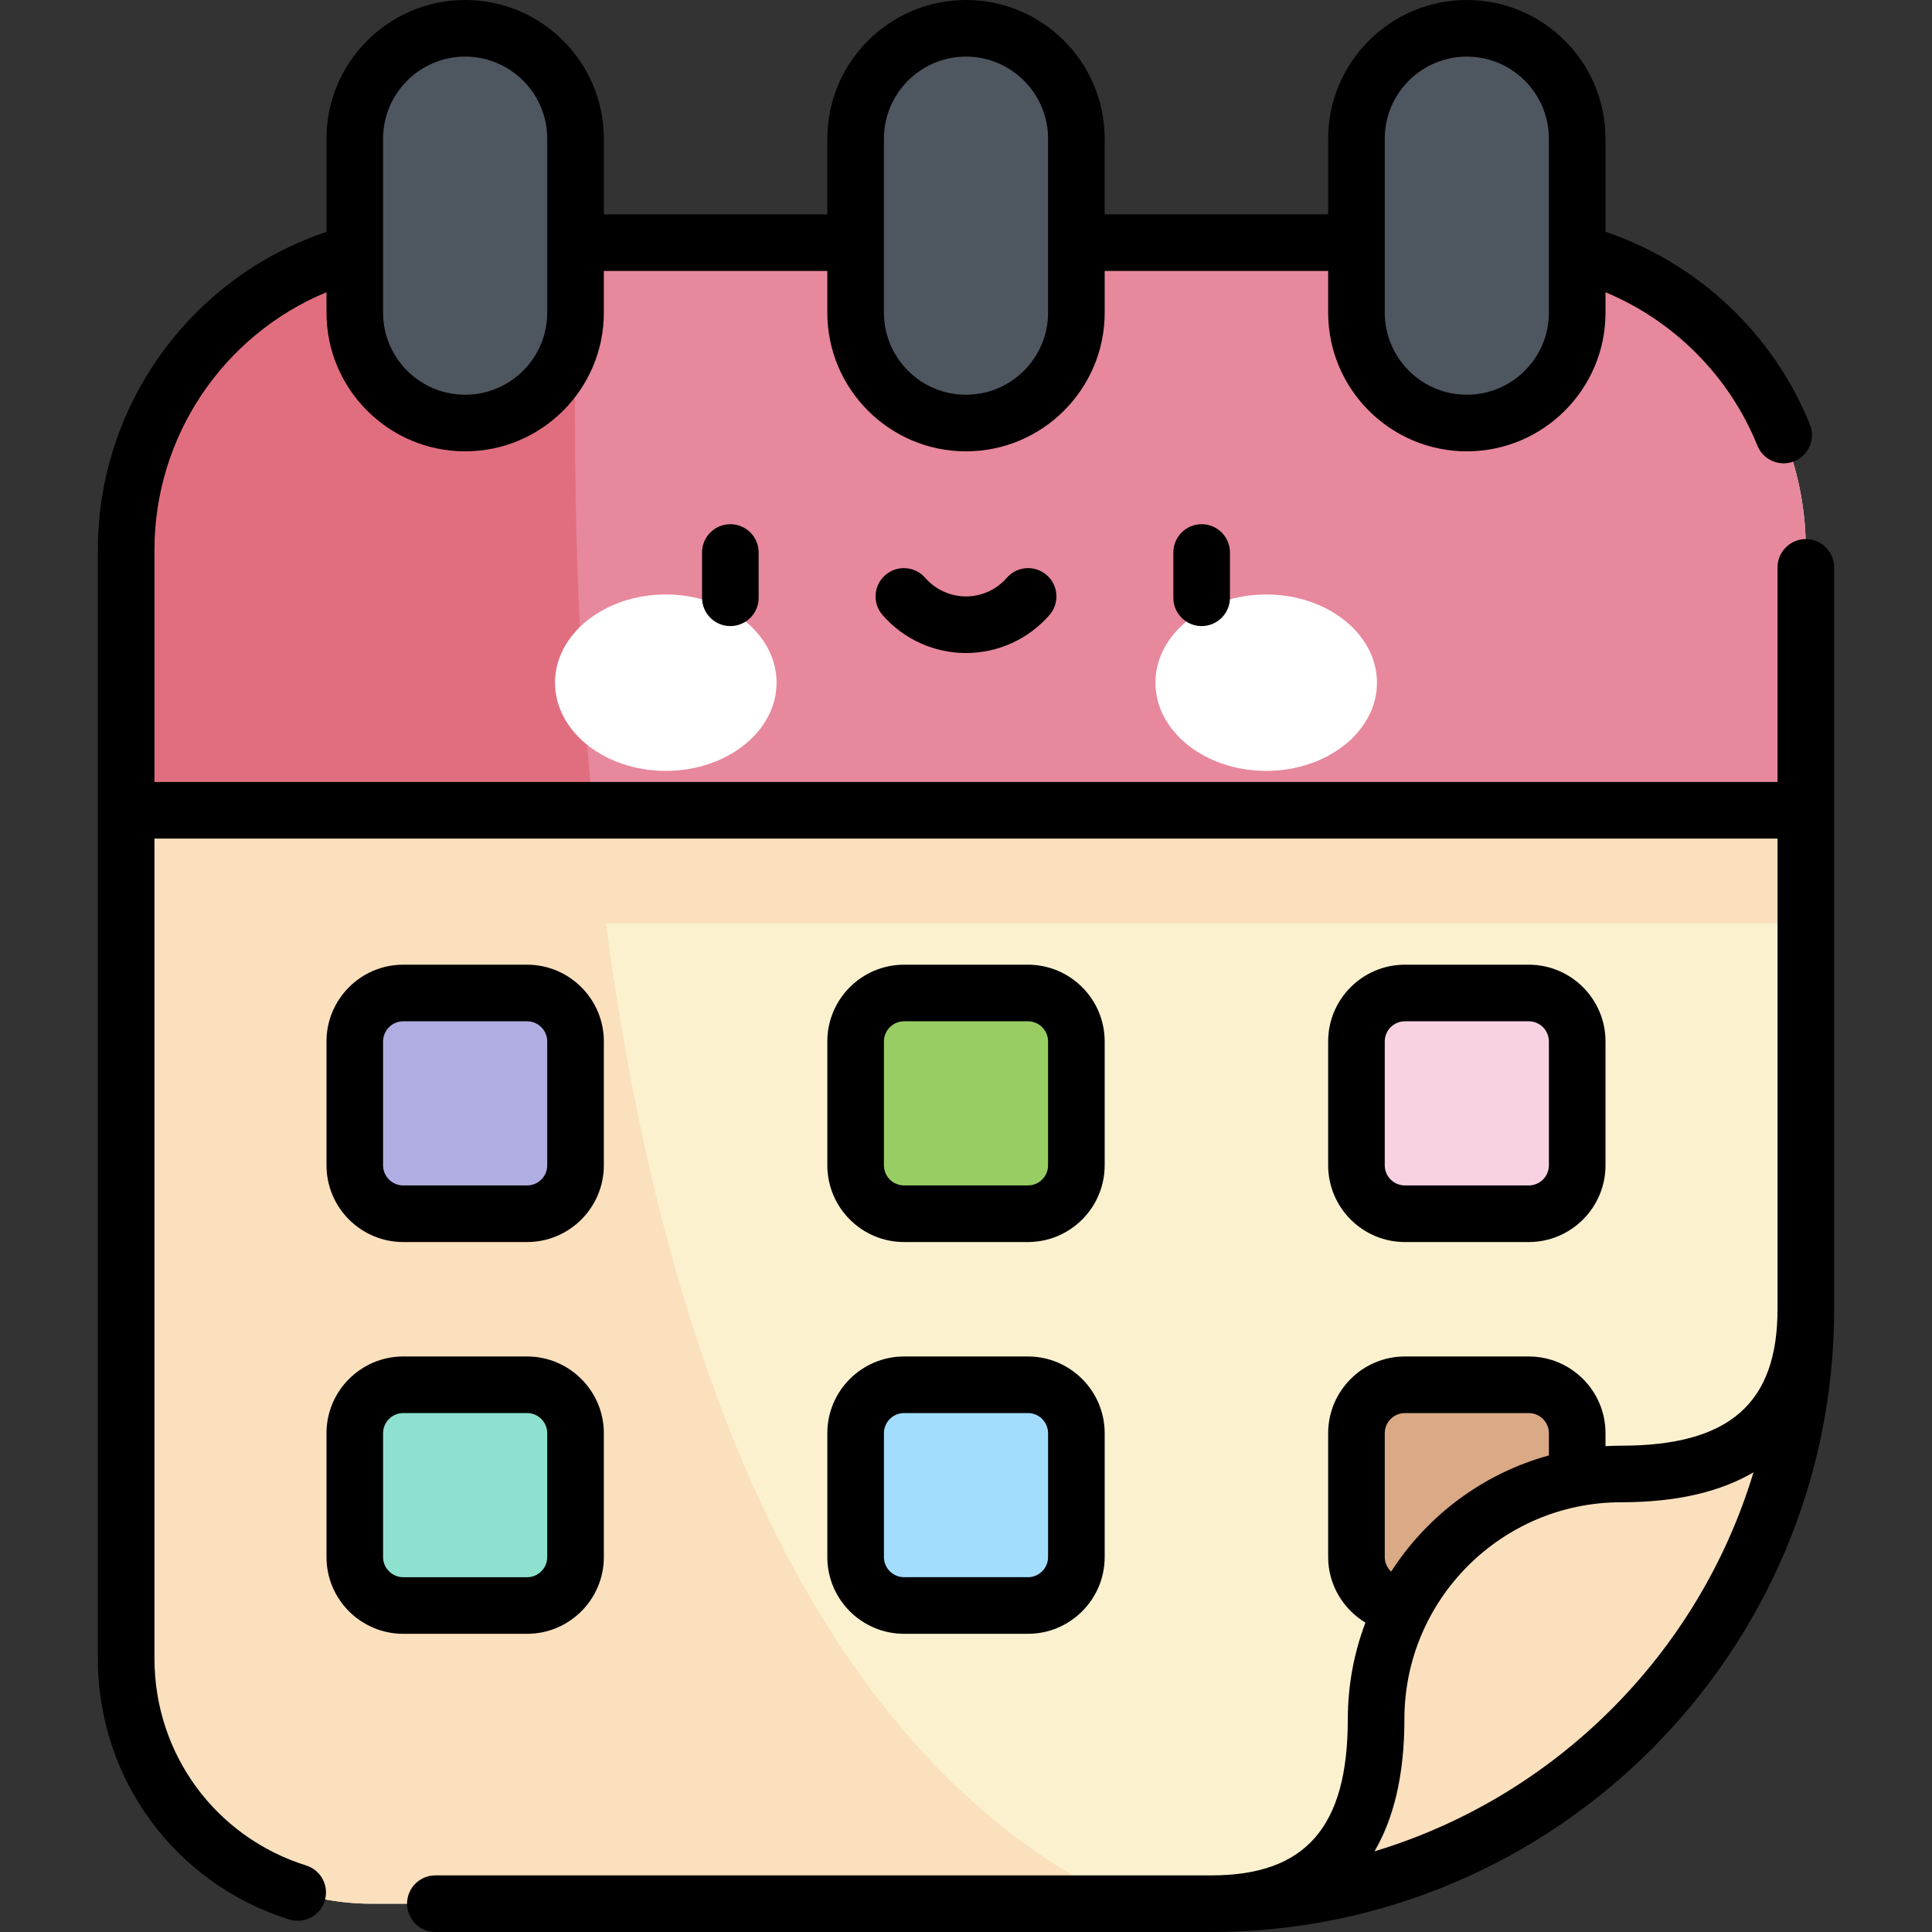 <svg width="100" height="100" viewBox="0 0 100 100" fill="none" xmlns="http://www.w3.org/2000/svg">
<rect x="0" y="0" width="100" height="100" fill="#333333" stroke="none"/>
<g clip-path="url(#clip0_895_97646)">
<path d="M62.687 98.536H19.215C12.209 98.536 6.53 92.857 6.53 85.851V28.463C6.53 19.68 13.65 12.56 22.433 12.56H77.567C86.35 12.56 93.47 19.68 93.47 28.463V67.753C93.47 84.754 79.688 98.536 62.687 98.536Z" fill="#FBF1CF"/>
<path d="M93.47 41.938H30.69C29.51 29.774 29.79 19.624 29.79 16.183V12.559H22.433C13.65 12.559 6.53 19.678 6.53 28.462V85.849C6.53 92.855 12.209 98.534 19.215 98.534H58.263C40.765 90.278 33.972 67.497 31.361 47.797H93.47V41.938H93.47Z" fill="#FAE0BD"/>
<path d="M53.205 51.397H46.796C45.41 51.397 44.287 52.52 44.287 53.905V60.314C44.287 61.699 45.41 62.822 46.796 62.822H53.205C54.59 62.822 55.713 61.699 55.713 60.314V53.905C55.713 52.52 54.59 51.397 53.205 51.397Z" fill="#98CD64"/>
<path d="M27.281 51.397H20.872C19.487 51.397 18.364 52.52 18.364 53.905V60.314C18.364 61.699 19.487 62.822 20.872 62.822H27.281C28.667 62.822 29.79 61.699 29.79 60.314V53.905C29.79 52.52 28.667 51.397 27.281 51.397Z" fill="#B0ADE2"/>
<path d="M72.719 51.397H79.128C80.513 51.397 81.636 52.52 81.636 53.905V60.314C81.636 61.699 80.513 62.822 79.128 62.822H72.719C71.333 62.822 70.21 61.699 70.21 60.314V53.905C70.21 52.52 71.333 51.397 72.719 51.397Z" fill="#F8D2E3"/>
<path d="M53.205 71.676H46.796C45.41 71.676 44.287 72.799 44.287 74.184V80.593C44.287 81.979 45.41 83.102 46.796 83.102H53.205C54.59 83.102 55.713 81.979 55.713 80.593V74.184C55.713 72.799 54.59 71.676 53.205 71.676Z" fill="#A2DDFD"/>
<path d="M27.281 71.676H20.872C19.487 71.676 18.364 72.799 18.364 74.184V80.593C18.364 81.979 19.487 83.102 20.872 83.102H27.281C28.667 83.102 29.79 81.979 29.79 80.593V74.184C29.79 72.799 28.667 71.676 27.281 71.676Z" fill="#8DE1CE"/>
<path d="M72.719 71.676H79.128C80.513 71.676 81.636 72.799 81.636 74.184V80.593C81.636 81.979 80.513 83.102 79.128 83.102H72.719C71.333 83.102 70.21 81.979 70.21 80.593V74.184C70.21 72.799 71.333 71.676 72.719 71.676Z" fill="#DAA985"/>
<path d="M77.567 12.559H22.433C13.65 12.559 6.53 19.678 6.53 28.462V41.938H93.47V28.462C93.47 19.679 86.35 12.559 77.567 12.559V12.559Z" fill="#E7889D"/>
<path d="M29.79 16.183V12.559H22.433C13.65 12.559 6.53 19.678 6.53 28.462V41.938H30.69C29.51 29.774 29.79 19.624 29.79 16.183V16.183Z" fill="#E16E7E"/>
<path d="M93.47 67.752C93.47 74.947 88.382 76.293 83.912 76.293C76.907 76.293 71.228 81.972 71.228 88.978C71.228 93.447 69.882 98.535 62.687 98.535C79.688 98.535 93.47 84.753 93.47 67.752Z" fill="#FAE0BD"/>
<path d="M24.077 21.897C20.922 21.897 18.364 19.339 18.364 16.184V7.178C18.364 4.022 20.922 1.465 24.077 1.465C27.232 1.465 29.79 4.023 29.79 7.178V16.184C29.79 19.339 27.232 21.897 24.077 21.897Z" fill="#4E5660"/>
<path d="M50 21.897C46.845 21.897 44.287 19.339 44.287 16.184V7.178C44.287 4.022 46.845 1.465 50 1.465C53.155 1.465 55.713 4.023 55.713 7.178V16.184C55.713 19.339 53.155 21.897 50 21.897V21.897Z" fill="#4E5660"/>
<path d="M75.923 21.897C79.079 21.897 81.636 19.339 81.636 16.184V7.178C81.636 4.022 79.079 1.465 75.923 1.465C72.768 1.465 70.21 4.023 70.21 7.178V16.184C70.21 19.339 72.768 21.897 75.923 21.897Z" fill="#4E5660"/>
<path d="M34.462 39.901C37.628 39.901 40.195 37.857 40.195 35.335C40.195 32.814 37.628 30.77 34.462 30.77C31.295 30.77 28.728 32.814 28.728 35.335C28.728 37.857 31.295 39.901 34.462 39.901Z" fill="white"/>
<path d="M65.538 39.901C68.705 39.901 71.272 37.857 71.272 35.335C71.272 32.814 68.705 30.77 65.538 30.77C62.372 30.77 59.805 32.814 59.805 35.335C59.805 37.857 62.372 39.901 65.538 39.901Z" fill="white"/>
<path d="M31.255 80.593V74.184C31.255 71.993 29.472 70.211 27.281 70.211H20.872C18.681 70.211 16.899 71.993 16.899 74.184V80.593C16.899 82.784 18.681 84.566 20.872 84.566H27.281C29.472 84.566 31.255 82.784 31.255 80.593V80.593ZM19.828 80.593V74.184C19.828 73.609 20.297 73.14 20.872 73.14H27.281C27.857 73.14 28.325 73.609 28.325 74.184V80.593C28.325 81.168 27.857 81.637 27.281 81.637H20.872C20.297 81.636 19.828 81.168 19.828 80.593V80.593ZM20.872 64.288H27.281C29.472 64.288 31.255 62.505 31.255 60.314V53.905C31.255 51.714 29.472 49.932 27.281 49.932H20.872C18.681 49.932 16.899 51.714 16.899 53.905V60.314C16.899 62.505 18.681 64.288 20.872 64.288V64.288ZM19.828 53.906C19.828 53.33 20.297 52.862 20.872 52.862H27.281C27.857 52.862 28.325 53.33 28.325 53.906V60.315C28.325 60.89 27.857 61.358 27.281 61.358H20.872C20.297 61.358 19.828 60.89 19.828 60.315V53.906ZM52.111 29.909C51.578 30.52 50.809 30.871 50 30.871C49.191 30.871 48.422 30.52 47.889 29.909C47.357 29.299 46.432 29.235 45.822 29.767C45.212 30.298 45.148 31.224 45.68 31.833C46.769 33.084 48.344 33.801 50 33.801C51.656 33.801 53.23 33.084 54.32 31.833C54.851 31.224 54.788 30.298 54.178 29.767C53.568 29.235 52.643 29.298 52.111 29.909ZM93.47 27.903C92.661 27.903 92.005 28.558 92.005 29.368V40.474H7.995V28.462C7.995 22.569 11.573 17.332 16.899 15.126V16.184C16.899 20.141 20.119 23.361 24.077 23.361C28.035 23.361 31.255 20.141 31.255 16.184V14.025H42.822V16.184C42.822 20.141 46.042 23.361 50 23.361C53.958 23.361 57.178 20.141 57.178 16.184V14.025H68.746V16.184C68.746 20.141 71.966 23.361 75.924 23.361C79.882 23.361 83.101 20.141 83.101 16.184V15.127C86.643 16.602 89.51 19.465 90.963 23.065C91.267 23.818 92.122 24.177 92.87 23.875C93.62 23.573 93.983 22.719 93.68 21.969C91.782 17.265 87.875 13.607 83.101 11.999V7.178C83.101 3.22 79.881 0 75.923 0C71.965 0 68.746 3.22 68.746 7.178V11.095H57.178V7.178C57.178 3.22 53.958 0 50 0C46.042 0 42.822 3.22 42.822 7.178V11.095H31.255V7.178C31.255 3.22 28.035 0 24.077 0C20.119 0 16.899 3.22 16.899 7.178V12.001C9.878 14.356 5.065 20.968 5.065 28.463V85.85C5.065 92.065 9.045 97.49 14.969 99.352C15.742 99.595 16.564 99.163 16.806 98.393C17.048 97.621 16.619 96.799 15.847 96.557C11.15 95.081 7.995 90.778 7.995 85.85V43.404H92.005V67.752C92.005 72.646 89.509 74.828 83.912 74.828C83.64 74.828 83.37 74.838 83.101 74.853V74.184C83.101 71.993 81.319 70.211 79.128 70.211H72.719C70.528 70.211 68.745 71.993 68.745 74.184V80.593C68.745 82.024 69.522 83.287 70.674 83.987C70.087 85.54 69.763 87.222 69.763 88.978C69.763 94.574 67.58 97.07 62.687 97.07H22.534C21.725 97.07 21.069 97.726 21.069 98.535C21.069 99.344 21.725 100 22.534 100H62.687C80.469 100 94.935 85.534 94.935 67.752V29.368C94.935 28.559 94.279 27.903 93.47 27.903V27.903ZM71.675 7.178C71.675 4.836 73.581 2.93 75.923 2.93C78.266 2.93 80.171 4.836 80.171 7.178V16.184C80.171 18.526 78.266 20.432 75.923 20.432C73.581 20.432 71.675 18.526 71.675 16.184V7.178ZM45.752 7.178C45.752 4.836 47.658 2.93 50 2.93C52.342 2.93 54.248 4.836 54.248 7.178V16.184C54.248 18.526 52.342 20.432 50 20.432C47.658 20.432 45.752 18.526 45.752 16.184V7.178ZM19.828 7.178C19.828 4.836 21.734 2.93 24.077 2.93C26.419 2.93 28.325 4.836 28.325 7.178V16.184C28.325 18.526 26.419 20.432 24.077 20.432C21.734 20.432 19.828 18.526 19.828 16.184V7.178ZM71.675 74.184C71.675 73.609 72.143 73.14 72.719 73.14H79.128C79.703 73.14 80.171 73.609 80.171 74.184V75.333C76.766 76.268 73.872 78.446 72.006 81.347C71.804 81.156 71.675 80.889 71.675 80.593V74.184ZM71.143 95.825C72.099 94.197 72.692 91.981 72.692 88.978C72.692 82.791 77.726 77.757 83.912 77.757C86.915 77.757 89.132 77.164 90.76 76.208C87.93 85.586 80.52 92.996 71.143 95.825ZM36.338 28.597V30.941C36.338 31.75 36.994 32.406 37.803 32.406C38.612 32.406 39.268 31.75 39.268 30.941V28.597C39.268 27.788 38.612 27.132 37.803 27.132C36.994 27.132 36.338 27.788 36.338 28.597ZM60.732 28.597V30.941C60.732 31.75 61.388 32.406 62.197 32.406C63.006 32.406 63.662 31.75 63.662 30.941V28.597C63.662 27.788 63.006 27.132 62.197 27.132C61.388 27.132 60.732 27.788 60.732 28.597ZM72.719 64.288H79.128C81.319 64.288 83.101 62.505 83.101 60.314V53.905C83.101 51.714 81.319 49.932 79.128 49.932H72.719C70.528 49.932 68.745 51.714 68.745 53.905V60.314C68.746 62.505 70.528 64.288 72.719 64.288ZM71.675 53.906C71.675 53.33 72.143 52.862 72.719 52.862H79.128C79.703 52.862 80.171 53.33 80.171 53.906V60.315C80.171 60.89 79.703 61.358 79.128 61.358H72.719C72.143 61.358 71.675 60.89 71.675 60.315V53.906H71.675ZM42.822 80.593C42.822 82.784 44.605 84.566 46.796 84.566H53.205C55.395 84.566 57.178 82.784 57.178 80.593V74.184C57.178 71.993 55.395 70.211 53.205 70.211H46.796C44.605 70.211 42.822 71.993 42.822 74.184V80.593ZM45.752 74.184C45.752 73.609 46.22 73.14 46.796 73.14H53.205C53.78 73.14 54.248 73.609 54.248 74.184V80.593C54.248 81.168 53.78 81.636 53.205 81.636H46.796C46.22 81.636 45.752 81.168 45.752 80.593V74.184ZM46.796 64.288H53.205C55.395 64.288 57.178 62.505 57.178 60.314V53.905C57.178 51.714 55.395 49.932 53.205 49.932H46.796C44.605 49.932 42.822 51.714 42.822 53.905V60.314C42.822 62.505 44.605 64.288 46.796 64.288V64.288ZM45.752 53.906C45.752 53.33 46.22 52.862 46.796 52.862H53.205C53.78 52.862 54.248 53.33 54.248 53.906V60.315C54.248 60.89 53.78 61.358 53.205 61.358H46.796C46.22 61.358 45.752 60.89 45.752 60.315V53.906Z" fill="black"/>
</g>
<defs>
<clipPath id="clip0_895_97646">
<rect width="100" height="100" fill="white"/>
</clipPath>
</defs>
</svg>
